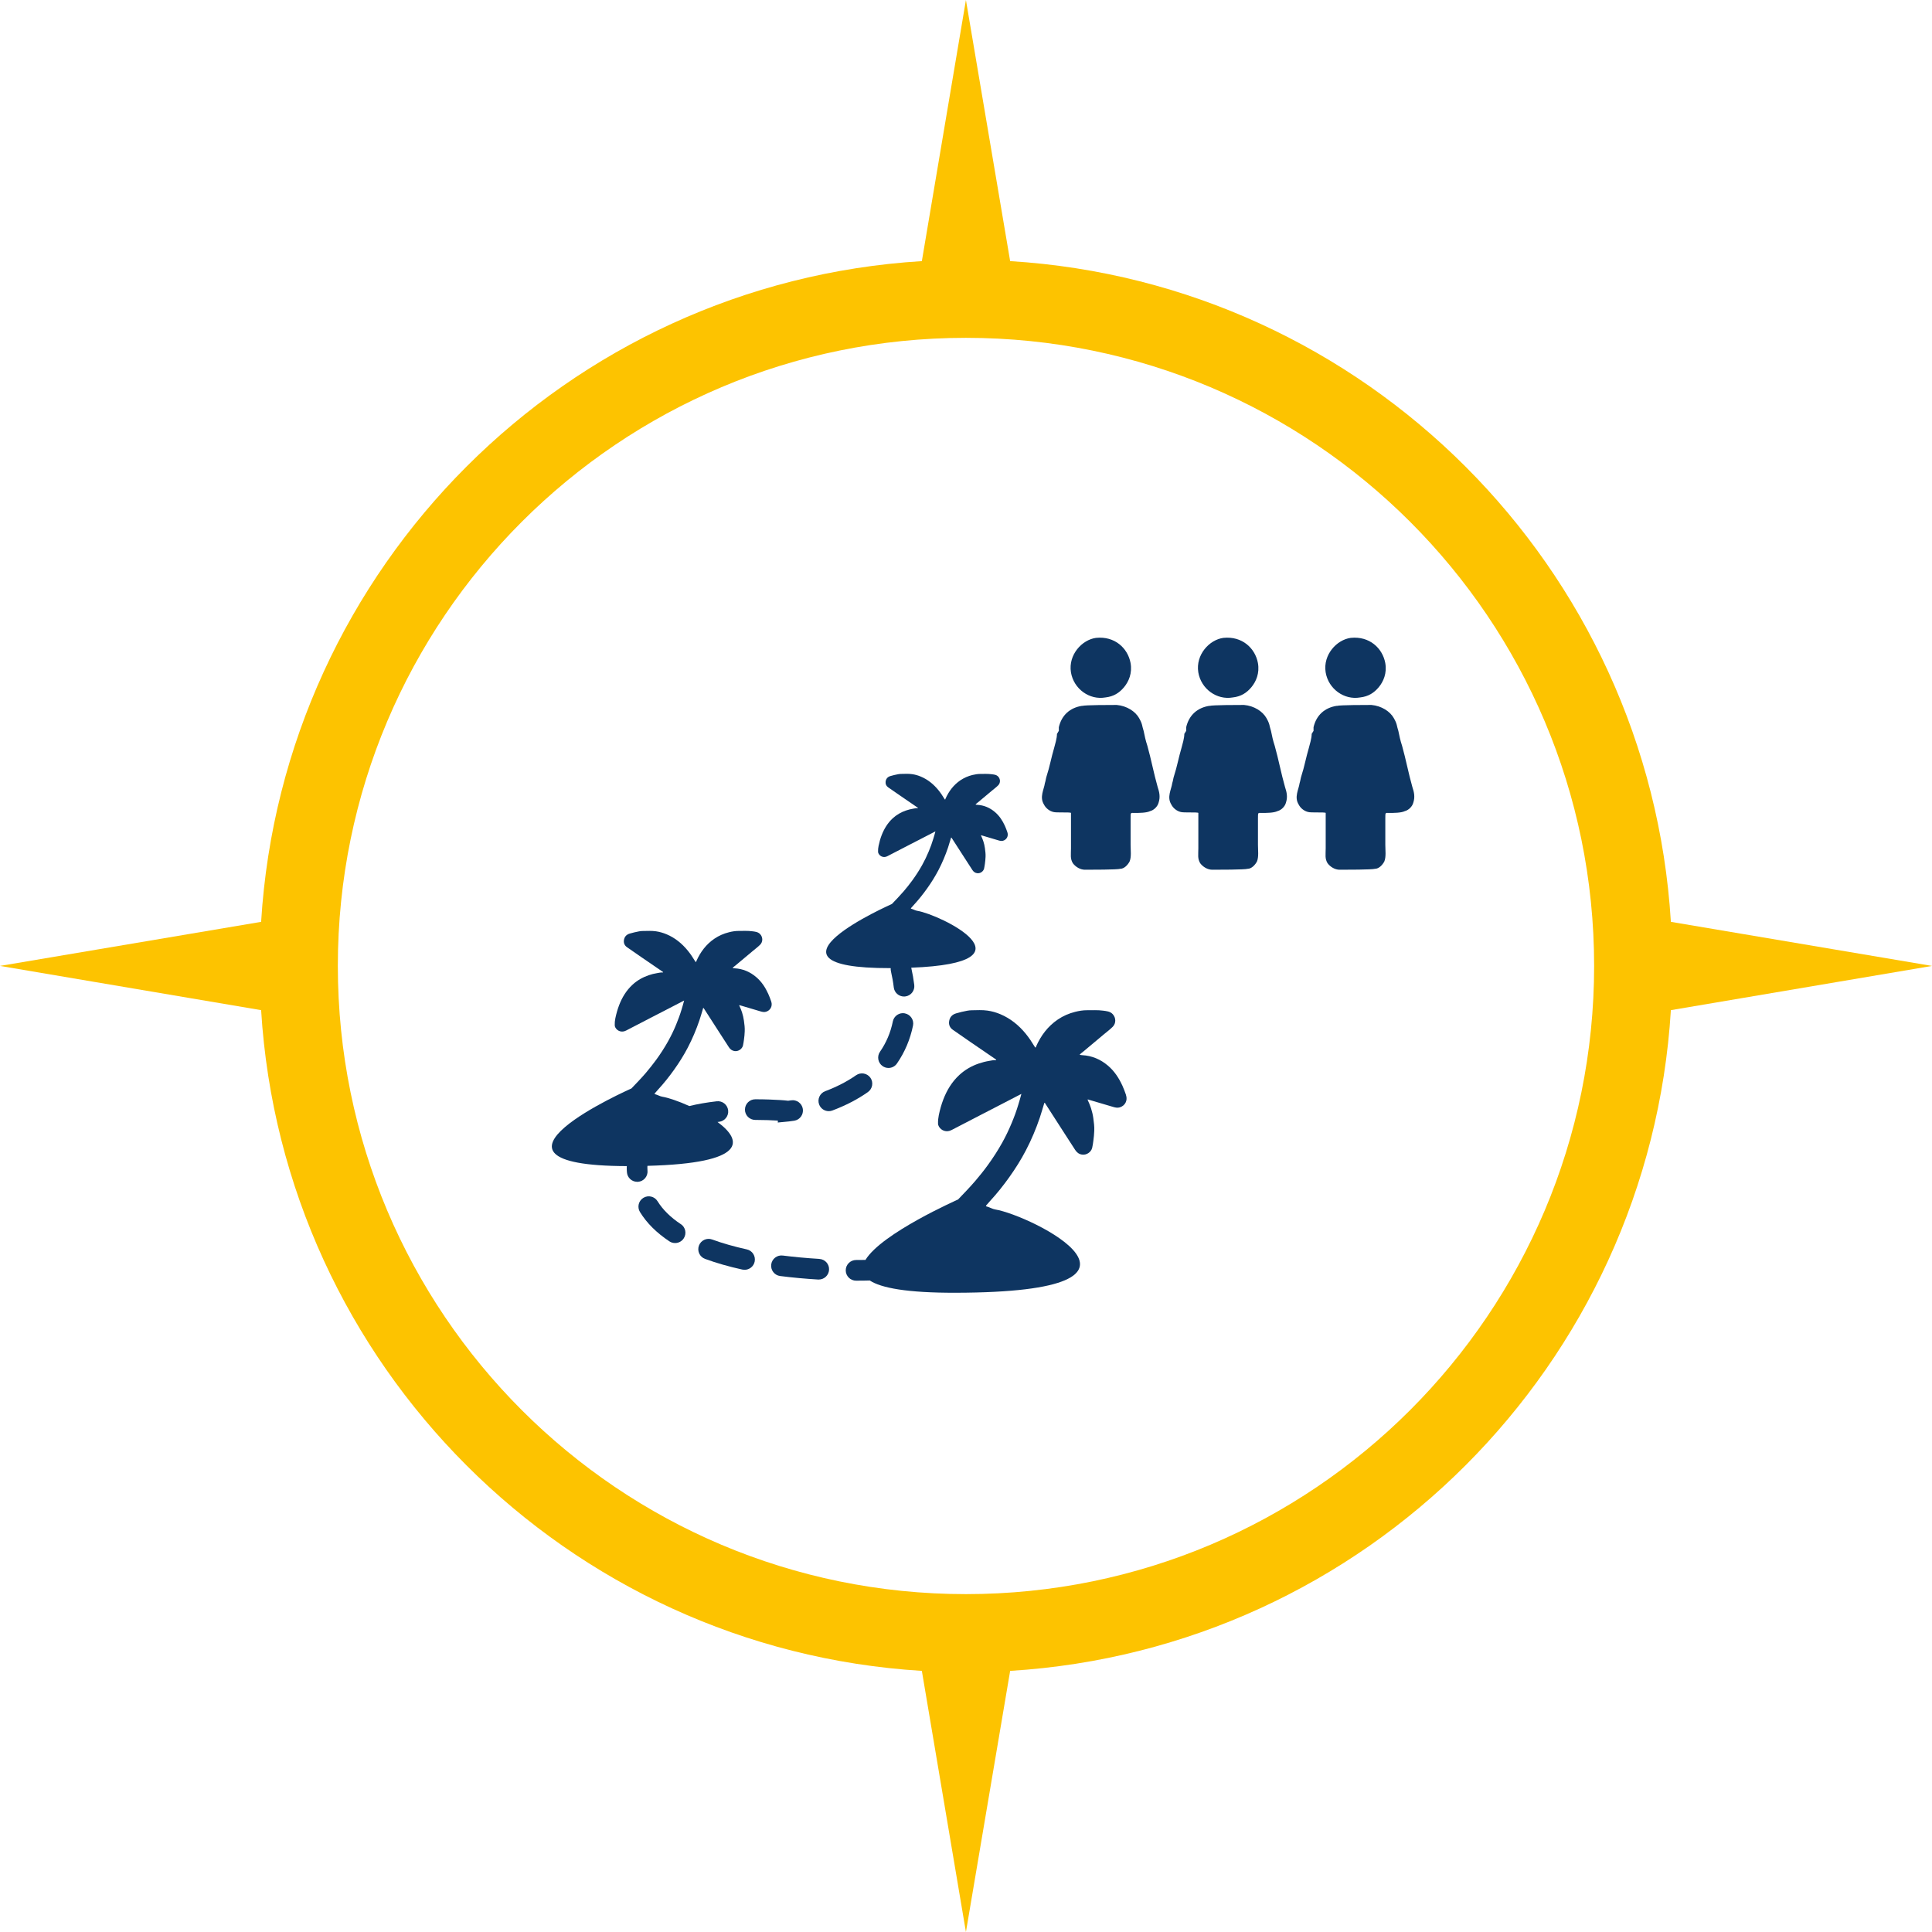 <?xml version="1.0" encoding="UTF-8"?>
<svg id="Ebene_2" data-name="Ebene 2" xmlns="http://www.w3.org/2000/svg" viewBox="0 0 512 512">
  <g id="Ebene_1-2" data-name="Ebene 1">
    <g>
      <path d="M267.7,69.2c94.07,5.78,169.32,81.03,175.1,175.1l69.2,11.68-69.2,11.72c-5.78,94.07-81.03,169.32-175.1,175.1l-11.72,69.2-11.68-69.2c-94.07-5.78-169.32-81.03-175.1-175.1L0,255.98l69.2-11.68c5.78-94.07,81.03-169.32,175.1-175.1L255.98,0l11.72,69.2ZM255.98,89.53c91.95,0,166.48,74.53,166.48,166.45s-74.53,166.48-166.48,166.48-166.45-74.53-166.45-166.48S164.07,89.53,255.98,89.53h0Z" fill="#fdc300" fill-rule="evenodd"/>
      <g>
        <path d="M235.87,256.57c.06,0,.12,0,.18,0-.02.26,0,.52.05.79.34,1.48.6,2.93.76,4.32s1.35,2.41,2.71,2.41c.11,0,.22,0,.33-.02,1.5-.18,2.57-1.54,2.39-3.04-.18-1.48-.45-3.02-.8-4.58,33.99-1.3,7.65-14.09,1.6-15.07-.52-.08-.98-.38-1.49-.52-.27-.08-.27-.1-.08-.31.22-.24.42-.49.65-.73,1.26-1.37,2.43-2.83,3.51-4.35,1.11-1.55,2.12-3.17,3.01-4.86,1-1.92,1.84-3.91,2.54-5.97.28-.84.52-1.69.78-2.53.02-.05,0-.13.08-.14.08,0,.1.07.14.13,1.12,1.74,2.24,3.47,3.36,5.21.7,1.08,1.39,2.17,2.1,3.25.3.46.69.77,1.27.85.8.11,1.63-.44,1.83-1.23.1-.42.15-.85.22-1.28.09-.6.14-1.21.17-1.82.04-.78-.07-1.55-.17-2.32-.08-.62-.23-1.23-.42-1.82-.15-.49-.37-.95-.57-1.41-.02-.05-.07-.11-.01-.16.04-.04.09.01.14.02.61.18,1.22.36,1.82.54.85.25,1.71.5,2.56.76.42.13.86.24,1.28.12.97-.28,1.5-1.25,1.15-2.26-.2-.57-.4-1.13-.65-1.68-.64-1.4-1.46-2.67-2.65-3.67-1.35-1.15-2.91-1.81-4.69-1.91-.15,0-.29-.04-.47-.07.19-.23.4-.36.59-.52,1.28-1.07,2.57-2.14,3.85-3.22.54-.45,1.11-.87,1.6-1.37.62-.63.6-1.64,0-2.29-.49-.53-1.14-.56-1.77-.64-.96-.13-1.94-.07-2.91-.08-.74,0-1.47.12-2.18.29-1.13.28-2.2.75-3.17,1.4-1.81,1.23-3.07,2.91-3.95,4.89-.03.07-.01.19-.13.19-.09,0-.12-.11-.16-.18-.49-.8-1-1.58-1.6-2.31-1.27-1.55-2.78-2.79-4.64-3.57-.75-.32-1.53-.54-2.33-.65-.95-.14-1.92-.07-2.88-.06-.27,0-.55.03-.82.08-.68.12-1.35.29-2.02.48-.76.22-1.2.74-1.29,1.5-.07.6.16,1.13.66,1.48,1.09.77,2.18,1.52,3.28,2.27,1.48,1.02,2.97,2.03,4.45,3.05.07.05.17.08.19.18-.04.06-.11.05-.16.04-.37-.02-.73.07-1.09.13-.65.1-1.29.27-1.91.48-1.32.45-2.51,1.13-3.54,2.08-1.34,1.24-2.26,2.76-2.92,4.45-.36.93-.62,1.88-.82,2.85-.11.51-.16,1.02-.14,1.54,0,.2.06.39.17.57.43.73,1.38,1.11,2.31.62,1.89-.99,3.78-1.96,5.68-2.94.86-.45,1.73-.89,2.59-1.33,1.47-.76,2.94-1.52,4.45-2.3-.17.68-.36,1.3-.55,1.93-.35,1.16-.76,2.3-1.23,3.41-.51,1.22-1.08,2.41-1.72,3.56-.79,1.42-1.67,2.78-2.62,4.09-.72.99-1.49,1.95-2.29,2.89-1,1.16-2.06,2.26-3.12,3.36-.05.05-38.87,17.07-.46,17Z" fill="#0e3561"/>
        <path d="M298.41,290.18c-.29-.83-.59-1.65-.95-2.44-.93-2.04-2.13-3.88-3.85-5.34-1.97-1.67-4.23-2.63-6.82-2.77-.21-.01-.42-.06-.68-.1.27-.34.59-.53.86-.76,1.86-1.56,3.73-3.11,5.59-4.68.78-.66,1.61-1.26,2.33-1.99.91-.92.87-2.38,0-3.33-.71-.77-1.66-.81-2.57-.94-1.4-.19-2.82-.1-4.23-.11-1.08-.01-2.13.17-3.16.43-1.65.41-3.2,1.08-4.61,2.04-2.63,1.79-4.46,4.23-5.74,7.12-.04.1-.02.28-.18.28-.14,0-.17-.16-.23-.26-.71-1.17-1.46-2.3-2.32-3.36-1.85-2.26-4.05-4.06-6.75-5.2-1.09-.46-2.22-.78-3.39-.95-1.39-.2-2.79-.11-4.19-.09-.4,0-.8.05-1.2.12-.99.18-1.96.42-2.93.7-1.11.32-1.74,1.07-1.87,2.18-.11.87.23,1.64.96,2.15,1.58,1.12,3.17,2.21,4.77,3.31,2.16,1.48,4.32,2.95,6.48,4.43.1.07.24.12.27.27-.06.09-.16.07-.24.06-.54-.03-1.07.11-1.59.19-.94.15-1.87.39-2.78.7-1.93.66-3.65,1.65-5.15,3.03-1.95,1.8-3.29,4.01-4.24,6.47-.52,1.35-.9,2.73-1.2,4.15-.15.75-.23,1.48-.21,2.24,0,.3.09.57.24.83.63,1.07,2.01,1.61,3.36.9,2.74-1.44,5.5-2.86,8.26-4.28,1.25-.65,2.51-1.29,3.76-1.94,2.14-1.1,4.27-2.21,6.47-3.35-.25.99-.53,1.89-.8,2.8-.5,1.69-1.11,3.34-1.79,4.96-.74,1.78-1.57,3.51-2.5,5.18-1.15,2.06-2.43,4.04-3.82,5.95-1.05,1.45-2.17,2.84-3.33,4.2-1.45,1.69-3,3.28-4.54,4.89-.04.04-20.25,8.92-24.54,16.02-.69.01-1.52.02-2.49.02-1.51,0-2.74,1.23-2.74,2.74,0,1.51,1.23,2.74,2.74,2.74h0c1.57,0,2.8-.02,3.63-.05,3.03,1.99,9.93,3.28,22.74,3.25,61.58-.12,19.76-20.58,10.51-22.07-.75-.12-1.42-.56-2.16-.76-.39-.11-.39-.14-.12-.45.31-.35.62-.72.94-1.07,1.84-2,3.53-4.12,5.1-6.33,1.61-2.26,3.09-4.61,4.37-7.07,1.46-2.8,2.68-5.69,3.69-8.68.41-1.22.75-2.45,1.13-3.68.02-.08,0-.2.11-.21.12-.01.15.1.2.18,1.63,2.53,3.25,5.05,4.88,7.58,1.01,1.57,2.03,3.15,3.05,4.72.44.67,1.01,1.12,1.84,1.23,1.16.16,2.38-.64,2.66-1.79.15-.61.22-1.24.31-1.86.13-.88.2-1.76.24-2.64.06-1.13-.1-2.25-.25-3.37-.12-.91-.34-1.78-.61-2.65-.22-.71-.53-1.38-.83-2.06-.03-.07-.1-.16-.02-.23.06-.06.13.02.2.04.88.26,1.77.52,2.65.78,1.24.37,2.49.72,3.73,1.1.61.19,1.24.35,1.86.17,1.42-.41,2.19-1.82,1.68-3.28Z" fill="#0e3561"/>
        <path d="M180.42,324.41c-2.71-1.79-4.78-3.84-6.16-6.07-.79-1.29-2.48-1.69-3.76-.9-1.29.79-1.69,2.48-.9,3.76,1.79,2.92,4.42,5.53,7.8,7.77.46.31.99.45,1.51.45.89,0,1.76-.43,2.28-1.23.83-1.26.49-2.96-.77-3.79Z" fill="#0e3561"/>
        <path d="M171.59,310.25c-.02-.29-.03-.57-.03-.84,0-.15.01-.3.02-.45,26.41-.69,25.32-6.66,18.57-11.62.14-.02.27-.04.41-.05,1.5-.17,2.58-1.53,2.41-3.03-.17-1.5-1.52-2.58-3.03-2.41-2.62.3-5.05.72-7.26,1.26-2.88-1.3-5.59-2.21-7.16-2.47-.63-.1-1.18-.46-1.8-.63-.33-.09-.33-.12-.1-.37.26-.3.51-.6.78-.89,1.53-1.66,2.94-3.43,4.25-5.27,1.34-1.88,2.57-3.84,3.64-5.89,1.21-2.33,2.23-4.74,3.07-7.22.34-1.01.63-2.04.94-3.07.02-.06,0-.16.09-.17.1-.01.12.09.17.15,1.35,2.1,2.71,4.21,4.06,6.31.84,1.31,1.69,2.62,2.54,3.93.36.56.84.93,1.53,1.03.97.13,1.98-.54,2.21-1.49.12-.51.18-1.03.26-1.55.11-.73.17-1.46.2-2.2.05-.94-.08-1.87-.21-2.81-.1-.75-.28-1.48-.5-2.21-.18-.59-.44-1.15-.69-1.71-.03-.06-.08-.13-.01-.19.05-.05.11.01.17.03.74.22,1.47.43,2.21.65,1.04.31,2.07.6,3.1.92.51.16,1.04.29,1.55.14,1.18-.34,1.82-1.51,1.4-2.73-.24-.69-.49-1.37-.79-2.03-.77-1.7-1.77-3.23-3.21-4.45-1.64-1.39-3.52-2.19-5.68-2.31-.18,0-.35-.05-.56-.08.22-.28.49-.44.72-.63,1.55-1.3,3.11-2.59,4.66-3.9.65-.55,1.34-1.05,1.94-1.66.75-.77.72-1.98,0-2.77-.59-.64-1.38-.68-2.14-.78-1.17-.16-2.35-.08-3.52-.09-.9,0-1.78.14-2.63.36-1.37.34-2.66.9-3.84,1.7-2.19,1.49-3.71,3.52-4.78,5.93-.04.08-.02.23-.15.23-.11,0-.14-.13-.2-.21-.59-.97-1.21-1.91-1.93-2.79-1.54-1.88-3.37-3.38-5.62-4.33-.91-.38-1.85-.65-2.82-.79-1.16-.17-2.32-.09-3.49-.08-.33,0-.67.04-1,.1-.82.15-1.64.35-2.44.58-.92.27-1.45.89-1.56,1.81-.09.72.19,1.36.8,1.79,1.31.93,2.64,1.84,3.97,2.75,1.79,1.23,3.59,2.46,5.39,3.69.09.06.2.1.23.22-.05.08-.13.06-.2.05-.45-.02-.89.09-1.32.16-.79.12-1.56.32-2.32.58-1.6.55-3.04,1.37-4.28,2.52-1.62,1.5-2.74,3.34-3.53,5.39-.43,1.12-.75,2.28-1,3.45-.13.62-.19,1.24-.17,1.86,0,.25.07.48.2.69.53.89,1.67,1.34,2.8.75,2.28-1.2,4.58-2.38,6.87-3.56,1.04-.54,2.09-1.07,3.13-1.61,1.78-.92,3.56-1.84,5.39-2.79-.21.83-.44,1.58-.66,2.33-.42,1.41-.93,2.78-1.49,4.13-.61,1.48-1.31,2.92-2.09,4.32-.96,1.72-2.02,3.36-3.18,4.95-.88,1.2-1.81,2.36-2.77,3.5-1.21,1.41-2.5,2.73-3.78,4.07-.06.06-46.59,20.47-1.22,20.58,0,.13-.02.26-.02.39,0,.4.01.81.05,1.23.1,1.44,1.3,2.54,2.73,2.54.07,0,.13,0,.2,0,1.51-.11,2.64-1.42,2.53-2.93Z" fill="#0e3561"/>
        <path d="M239.83,268.55c-1.48-.3-2.92.66-3.22,2.14-.59,2.93-1.74,5.63-3.4,8.03-.86,1.24-.55,2.95.69,3.81.47.33,1.02.49,1.55.49.87,0,1.72-.41,2.25-1.18,2.08-3.01,3.52-6.4,4.26-10.06.3-1.48-.66-2.92-2.14-3.22Z" fill="#0e3561"/>
        <path d="M206.13,297.48l3.17-.32s.42-.04,1.18-.16c1.49-.23,2.51-1.63,2.28-3.12-.23-1.49-1.64-2.52-3.12-2.28-.36.06-.62.09-.77.11-.65-.09-1.39-.14-2.18-.19-1.47-.09-3.8-.2-6.53-.2h0c-1.51,0-2.73,1.22-2.74,2.73s1.22,2.74,2.73,2.74c2.4,0,4.49.09,6,.18l-.03.52Z" fill="#0e3561"/>
        <path d="M230.68,285.63c-.87-1.24-2.57-1.54-3.81-.68-2.36,1.65-5.12,3.07-8.19,4.23-1.41.53-2.13,2.11-1.6,3.52.41,1.1,1.45,1.77,2.56,1.77.32,0,.65-.06.96-.18,3.5-1.32,6.66-2.95,9.39-4.87,1.24-.87,1.54-2.57.68-3.81Z" fill="#0e3561"/>
        <path d="M197.9,331.1c-3.35-.74-6.44-1.62-9.17-2.62-1.42-.52-2.99.21-3.51,1.63-.52,1.42.21,2.99,1.63,3.51,2.97,1.09,6.29,2.04,9.88,2.83.2.04.4.06.59.06,1.26,0,2.39-.87,2.67-2.15.32-1.48-.61-2.94-2.09-3.26Z" fill="#0e3561"/>
        <path d="M217.13,333.62c-3.35-.2-6.61-.5-9.69-.89-1.5-.19-2.87.87-3.06,2.37-.19,1.5.87,2.87,2.37,3.06,3.21.41,6.59.72,10.06.93.06,0,.11,0,.17,0,1.44,0,2.64-1.12,2.73-2.57.09-1.51-1.06-2.8-2.57-2.89Z" fill="#0e3561"/>
      </g>
      <path d="M286.77,187.05c-3.21.49-5.43,2.47-6.17,5.68v.99c-.25.25-.25.49-.49.74,0,1.23-.49,2.71-.74,3.7-.74,2.47-1.23,5.18-1.97,7.4-.25.74-.25,1.23-.49,1.97-.25,1.73-1.48,3.7-.25,5.68.49.99,1.48,1.73,2.47,1.97.74.25,4.44,0,4.69.25v9.38c0,1.73-.25,2.71.49,3.95.74.99,1.97,1.73,3.21,1.73,1.48,0,8.64,0,9.38-.25.99,0,1.97-.99,2.47-1.97.49-1.23.25-2.96.25-4.44v-6.91c0-1.73,0-1.48.99-1.48,1.23,0,3.21,0,4.2-.49.99-.25,1.97-1.23,2.22-2.22.49-1.48.25-2.71-.25-4.2-.99-3.45-1.73-7.4-2.71-10.86-.49-1.48-.74-2.71-.99-3.95-.49-1.48-.25-1.73-1.23-3.45-.99-1.73-3.21-3.21-5.92-3.45-1.48,0-8.39,0-9.13.25h0Z" fill="#0e3561" fill-rule="evenodd"/>
      <path d="M290.47,169.04c-3.7.49-7.4,4.44-6.66,9.13.74,4.44,4.94,7.4,9.13,6.66,2.22-.25,3.7-1.23,4.94-2.71,1.23-1.48,2.22-3.7,1.73-6.42-.74-3.95-4.2-7.16-9.13-6.66h0Z" fill="#0e3561" fill-rule="evenodd"/>
      <path d="M320.52,187.05c-3.21.49-5.43,2.47-6.17,5.68v.99c-.25.25-.25.49-.49.74,0,1.23-.49,2.71-.74,3.7-.74,2.47-1.23,5.18-1.97,7.4-.25.74-.25,1.23-.49,1.97-.25,1.73-1.48,3.7-.25,5.68.49.99,1.48,1.73,2.47,1.97.74.25,4.44,0,4.69.25v9.38c0,1.73-.25,2.71.49,3.95.74.99,1.97,1.73,3.21,1.73,1.48,0,8.64,0,9.38-.25.99,0,1.97-.99,2.47-1.97.49-1.23.25-2.96.25-4.44v-6.91c0-1.73,0-1.48.99-1.48,1.23,0,3.21,0,4.2-.49.99-.25,1.97-1.23,2.22-2.22.49-1.48.25-2.71-.25-4.2-.99-3.45-1.73-7.4-2.71-10.86-.49-1.48-.74-2.71-.99-3.95-.49-1.48-.25-1.73-1.23-3.45-.99-1.73-3.21-3.21-5.92-3.45-1.48,0-8.39,0-9.13.25h0Z" fill="#0e3561" fill-rule="evenodd"/>
      <path d="M324.22,169.04c-3.7.49-7.4,4.44-6.66,9.13.74,4.44,4.94,7.4,9.13,6.66,2.22-.25,3.7-1.23,4.94-2.71,1.23-1.48,2.22-3.7,1.73-6.42-.74-3.95-4.2-7.16-9.13-6.66h0Z" fill="#0e3561" fill-rule="evenodd"/>
      <path d="M354.27,187.05c-3.21.49-5.43,2.47-6.17,5.68v.99c-.25.25-.25.49-.49.74,0,1.23-.49,2.71-.74,3.7-.74,2.47-1.23,5.18-1.97,7.4-.25.74-.25,1.23-.49,1.97-.25,1.73-1.48,3.7-.25,5.68.49.99,1.48,1.73,2.47,1.97.74.25,4.44,0,4.69.25v9.38c0,1.73-.25,2.71.49,3.95.74.99,1.97,1.73,3.21,1.73,1.48,0,8.64,0,9.38-.25.99,0,1.97-.99,2.47-1.97.49-1.23.25-2.96.25-4.44v-6.91c0-1.73,0-1.48.99-1.48,1.23,0,3.21,0,4.2-.49.99-.25,1.97-1.23,2.22-2.22.49-1.48.25-2.71-.25-4.2-.99-3.45-1.73-7.4-2.71-10.86-.49-1.48-.74-2.71-.99-3.95-.49-1.48-.25-1.73-1.23-3.45-.99-1.73-3.21-3.21-5.92-3.45-1.48,0-8.39,0-9.13.25h0Z" fill="#0e3561" fill-rule="evenodd"/>
      <path d="M357.97,169.04c-3.7.49-7.4,4.44-6.66,9.13.74,4.44,4.94,7.4,9.13,6.66,2.22-.25,3.7-1.23,4.94-2.71,1.23-1.48,2.22-3.7,1.73-6.42-.74-3.95-4.2-7.16-9.13-6.66h0Z" fill="#0e3561" fill-rule="evenodd"/>
    </g>
  </g>
</svg>